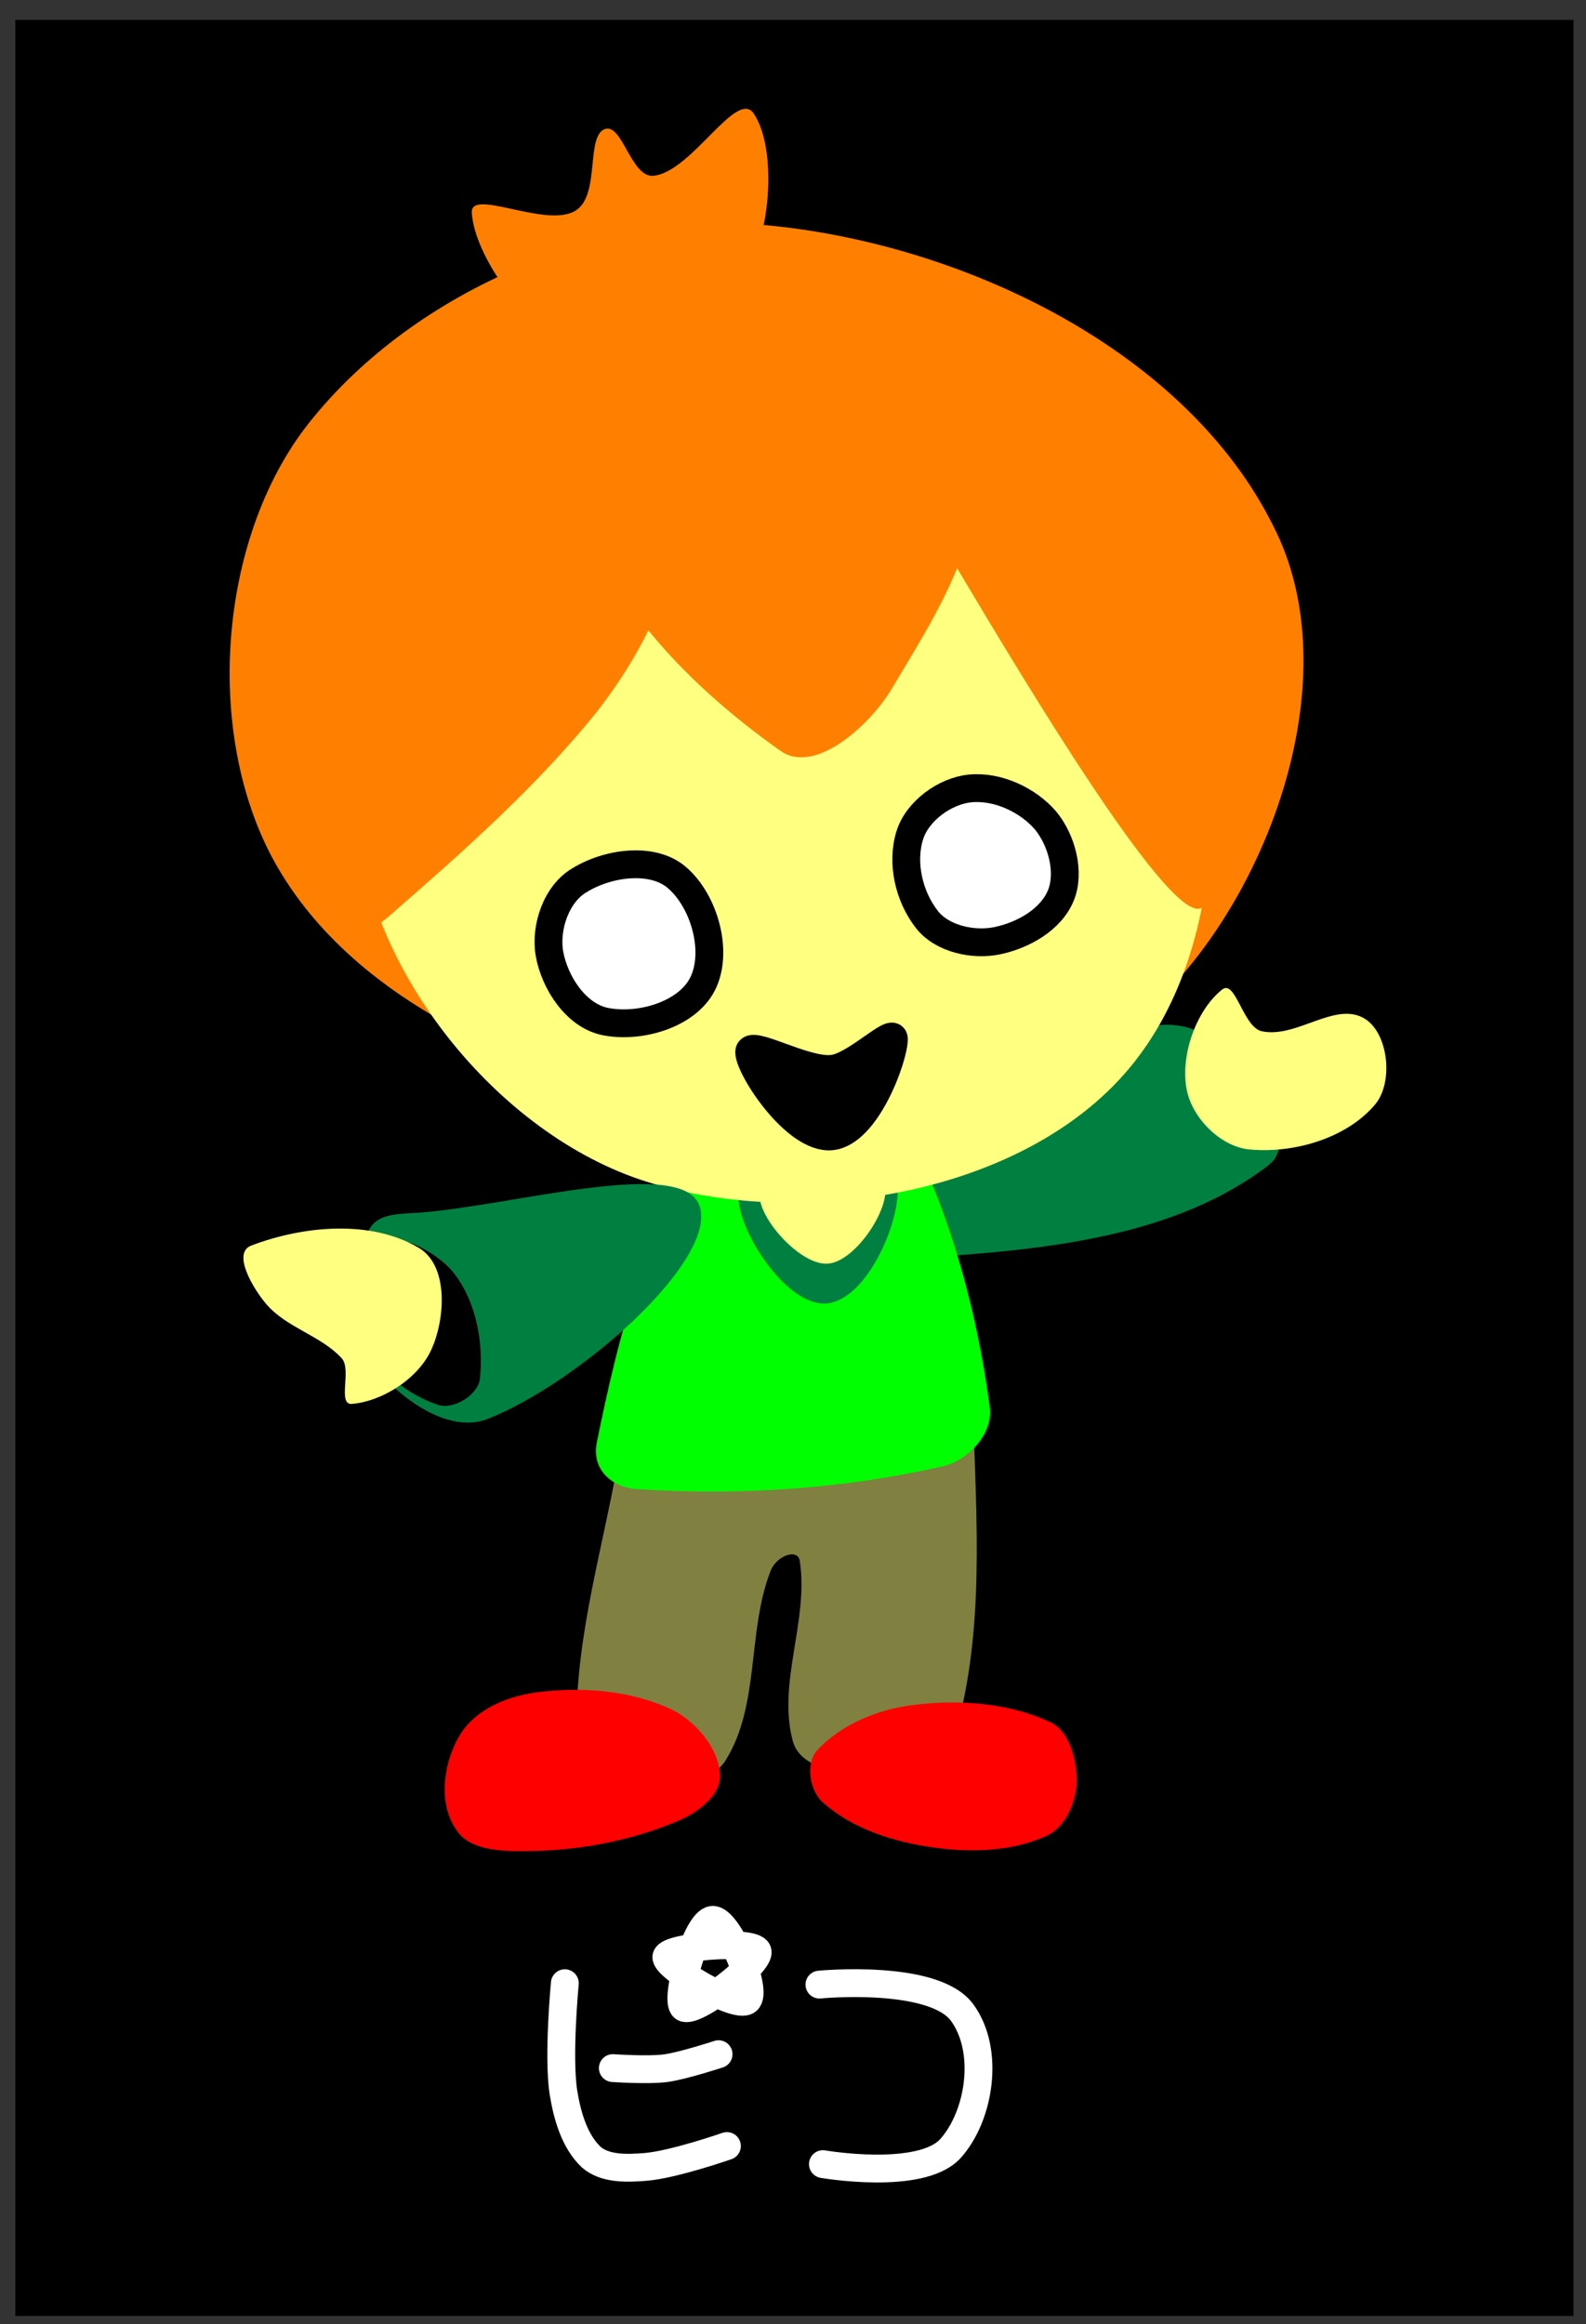 <svg version="1.1" width="114" height="167" viewBox="-1 -1 114 167" xmlns="http://www.w3.org/2000/svg" xmlns:xlink="http://www.w3.org/1999/xlink">
  <rect x="-1" y="-1" width="114" height="167" fill="#333333" stroke="none"/>
  <path id="ID0.4251327249221504" fill="#000000" stroke="none" d="M 186.750 111 L 298.750 111 L 298.750 257 L 186.750 257 L 186.750 111 Z " transform="matrix(1, 0, 0, 1.13, -186.65, -125)"/>
  <path id="ID0.1974046966060996" fill="#008040" stroke="none" stroke-linecap="round" d="M 252.950 202.600 C 250.920 202.763 250.703 199.027 251.850 197.750 C 256.208 192.903 261.965 189.306 267.800 186.400 C 269.463 185.573 272.032 185.713 273.300 187 C 275.680 189.343 280.059 194.005 277.450 196 C 270.739 201.130 261.430 202.045 252.950 202.600 Z " transform="matrix(1, 0, 0, 1, -187.3, -113.25)"/>
  <path id="ID0.13655716320499778" fill="#808040" stroke="none" stroke-linecap="round" d="M 233.300 217 C 240.423 215.904 247.592 216.250 254.700 216.750 C 256.479 216.878 257.233 216.757 257.300 218.650 C 257.568 226.223 257.983 234.089 255.600 241.250 C 254.887 243.391 251.409 243.177 249.200 243 C 247.380 242.963 244.791 242.406 244.300 240.650 C 243.143 236.510 245.421 232.016 244.800 227.750 C 244.728 226.687 243.131 227.261 242.700 228.350 C 240.985 232.695 241.954 237.985 239.450 242 C 238.342 243.780 235.352 243.551 233.300 243.350 C 231.579 243.196 228.906 242.709 228.800 241 C 228.375 234.163 230.494 227.387 231.700 220.650 C 232.002 218.965 231.519 217.274 233.300 217 Z " transform="matrix(1, 0, 0, 1, -188.3, -116.5)"/>
  <path id="ID0.40072250133380294" fill="#FF8000" stroke="none" stroke-linecap="round" d="M 241.250 128.250 C 255.208 129.747 270.810 137.343 277 149.750 C 282.323 160.018 277.267 175.164 269.250 183.400 C 261.462 191.401 247.983 193.211 236.750 191.650 C 224.977 190.014 211.515 184.652 205.500 174.400 C 200.089 165.176 201.075 150.777 207.700 142.400 C 215.345 132.740 229.195 126.958 241.250 128.250 Z " transform="matrix(1, 0, 0, 1, -186.5, -113)"/>
  <path id="ID0.5739425402134657" fill="#00FF00" stroke="none" stroke-linecap="round" d="M 244.200 190.650 C 246.327 190.458 249.375 190.516 250.400 192.400 C 253.910 198.853 255.986 206.241 256.950 213.550 C 257.192 215.384 255.428 217.318 253.600 217.750 C 246.465 219.386 238.977 219.883 231.600 219.400 C 229.756 219.279 228.312 217.983 228.700 216.050 C 230.252 208.318 232.337 200.483 236.400 193.650 C 237.824 191.259 241.429 190.898 244.200 190.650 Z " transform="matrix(1, 0, 0, 1, -186.8, -113.4)"/>
  <path id="ID0.596981639508158" fill="#008040" stroke="none" d="M 237.850 197.800 C 237.735 196.285 241.523 197.374 243.350 197.150 C 245.334 196.903 249.094 195.080 249.250 196.650 C 249.544 199.080 247.164 204.785 244.250 205.150 C 241.445 205.492 238.055 200.343 237.850 197.800 Z " transform="matrix(1, 0, 0, 1, -185.75, -112.5)"/>
  <path id="ID0.605887099634856" fill="#FFFF80" stroke="none" stroke-linecap="round" d="M 266.850 154.300 C 274.927 163.536 275.434 181.162 268.100 190.900 C 260.825 200.670 244.281 203.549 232.700 199.900 C 221.991 196.525 212.465 184.606 211.850 173.400 C 211.150 162.820 219.496 150.430 229.500 147 C 241.509 142.883 258.507 144.761 266.850 154.300 Z " transform="matrix(1, 0, 0, 1, -187.25, -116)"/>
  <path id="ID0.9689847617410123" fill="#FFFFFF" stroke="#000000" stroke-width="2" stroke-linecap="round" d="M 232.150 172.800 C 234.142 174.503 235.156 178.161 234 180.450 C 232.873 182.680 229.447 183.646 227 183.150 C 224.901 182.721 223.374 180.360 223 178.300 C 222.654 176.387 223.507 173.950 225.150 173 C 227.148 171.762 230.374 171.281 232.150 172.800 Z " transform="matrix(1, 0, 0, 1, -184.5, -110.75)"/>
  <path id="ID0.29139428678900003" fill="#FFFFFF" stroke="#000000" stroke-width="2" stroke-linecap="round" d="M 255.400 171.200 C 257.370 171.015 259.537 172.034 260.800 173.500 C 261.978 174.926 262.584 177.244 261.900 178.900 C 261.183 180.633 259.197 181.761 257.300 182.150 C 255.596 182.496 253.382 182.009 252.300 180.650 C 250.967 178.968 250.425 176.527 251.050 174.550 C 251.597 172.819 253.580 171.372 255.400 171.200 Z " transform="matrix(1, 0, 0, 1, -186.65, -115.55)"/>
  <path id="ID0.18152846675366163" fill="#FF8000" stroke="none" stroke-linecap="round" d="M 239.600 138.450 C 244.991 138.036 252.719 138.990 254.850 143.950 C 257.254 149.546 252.664 156.330 249.500 161.650 C 247.947 164.162 244.070 167.694 241.600 165.950 C 234.731 161.098 227.490 153.827 226.850 145.450 C 226.477 140.579 234.727 138.586 239.600 138.450 Z " transform="matrix(1, 0, 0, 1, -186.5, -113)"/>
  <path id="ID0.15627558436244726" fill="#FF8000" stroke="none" stroke-linecap="round" d="M 232.900 141 C 235.967 142.022 234.649 148.498 233.900 152.150 C 233.088 156.105 230.913 159.916 228.400 163.150 C 224.035 168.564 218.779 173.198 213.500 177.800 C 212.180 178.951 211.513 178.997 211.250 177.900 C 210.197 173.511 208.904 168.617 210 164.400 C 211.575 158.343 214.611 152.352 219 147.900 C 222.565 144.269 228.795 139.658 232.900 141 Z " transform="matrix(1, 0, 0, 1, -186.5, -113)"/>
  <path id="ID0.5601481264457107" fill="#FF8000" stroke="none" stroke-linecap="round" d="M 249.400 139.900 C 253.413 139.910 264.491 146.429 268.400 153 C 272.576 160.020 274.206 177.292 271.600 177.300 C 268.994 177.308 259.470 161.521 254.400 153 C 252.043 149.027 246.795 139.910 249.400 139.900 Z " transform="matrix(1, 0, 0, 1, -186.5, -113)"/>
  <path id="ID0.5369265046902001" fill="#000000" stroke="#000000" stroke-width="2" stroke-linecap="round" d="M 244.200 188.550 C 245.832 188.421 248.637 185.494 248.650 186.400 C 248.666 187.686 246.703 193.167 244.150 193.400 C 241.587 193.635 238.267 188.544 238.250 187.350 C 238.238 186.359 242.176 188.755 244.200 188.550 Z " transform="matrix(1, 0, 0, 1, -185.4, -112.75)"/>
  <path id="ID0.7662670561112463" fill="#FF8000" stroke="none" stroke-linecap="round" d="M 216.750 125.875 C 216.843 124.391 220.991 127.334 222.850 126.500 C 224.463 125.770 223.963 122.134 225.200 121.900 C 226.247 121.739 226.374 124.979 227.700 125 C 229.956 125.035 233.121 120.567 234 122 C 235.196 124.193 234.231 129.704 231.850 132.250 C 229.633 134.612 225.153 135.695 222 134.400 C 219 133.097 216.602 128.352 216.750 125.875 Z " transform="matrix(1.205, -0.146, 0.146, 1.205, -246.65, -105.75)"/>
  <path id="ID0.13603931432589889" fill="#008040" stroke="none" stroke-linecap="round" d="M 234.100 197.600 C 237.473 199.891 235.114 212.798 231.500 219 C 229.704 222.082 224.028 221.792 220.600 220.500 C 218.032 219.531 216.942 216.234 216.400 213.600 C 216.131 212.287 217.268 211.435 218.500 210.350 C 223.480 205.820 230.964 195.470 234.100 197.600 Z " transform="matrix(0.788, 0.615, -0.615, 0.788, -13.65, -214)"/>
  <path id="ID0.8815404898487031" fill="#FFFF80" stroke="none" stroke-linecap="round" d="M 248.900 196.800 C 249.983 198.049 247.179 202.649 245 202.800 C 242.822 202.950 239.355 198.755 240.250 197.400 C 241.338 195.754 247.608 195.349 248.900 196.800 Z " transform="matrix(1, 0, 0, 1, -186.5, -113)"/>
  <path id="ID0.7685115123167634" fill="#000000" stroke="none" stroke-linecap="round" d="M 212.750 201.650 C 214.080 200.457 217.228 202.062 218.500 203.650 C 220.116 205.686 220.675 208.662 220.400 211.250 C 220.275 212.425 218.527 213.506 217.400 213.150 C 215.284 212.442 213.301 210.931 212.500 209 C 211.584 206.683 211.127 203.109 212.750 201.650 Z " transform="matrix(1, 0, 0, 1, -186.9, -113.2)"/>
  <path id="ID0.23220807826146483" fill="#FFFF80" stroke="none" stroke-linecap="round" d="M 202.950 207.400 C 205.727 204.510 209.910 202.035 213.900 202.400 C 216.388 202.630 217.777 206.126 217.850 208.500 C 217.953 210.891 216.218 213.530 214.350 214.600 C 213.432 215.124 213.298 212.357 212.300 211.950 C 210.252 211.104 207.812 211.662 205.750 210.750 C 204.423 210.161 201.912 208.482 202.950 207.400 Z " transform="matrix(0.904, 0.427, -0.427, 0.904, -77.85, -185.65)"/>
  <path id="ID0.8845581328496337" fill="#FFFF80" stroke="none" stroke-linecap="round" d="M 275.850 185.100 C 278.365 185.630 281.137 182.900 283.250 184.200 C 284.953 185.250 285.323 188.767 284 190.350 C 282 192.740 278.271 193.877 275.050 193.600 C 273.013 193.469 270.871 191.443 270.450 189.300 C 269.962 186.805 271.162 183.554 273 182.100 C 273.960 181.343 274.502 184.816 275.850 185.100 Z " transform="matrix(1, 0, 0, 1, -186.15, -112)"/>
  <path id="ID0.475707714445889" fill="#FF0000" stroke="none" stroke-linecap="round" d="M 224.100 233.600 C 227.260 233.193 230.658 233.432 233.600 234.750 C 235.384 235.553 237.138 237.509 237.250 239.500 C 237.339 241.087 235.508 242.328 234.100 242.900 C 230.874 244.237 227.348 244.923 223.900 245 C 221.945 245.044 219.238 245.095 218.250 243.400 C 216.969 241.499 217.380 238.549 218.600 236.600 C 219.705 234.832 221.916 233.883 224.100 233.600 Z " transform="matrix(1, 0, 0, 1, -186.5, -113)"/>
  <path id="ID0.298273584805429" fill="#FF0000" stroke="none" stroke-linecap="round" d="M 261 235.750 C 262.391 236.406 262.914 238.489 262.900 240.100 C 262.821 241.512 262.097 243.272 260.750 243.900 C 258.277 245.051 255.295 245.127 252.600 244.750 C 249.737 244.350 246.854 243.430 244.750 241.600 C 243.688 240.776 243.362 238.700 244.250 237.750 C 245.992 235.886 248.650 234.789 251.250 234.500 C 254.457 234.096 258.039 234.356 261 235.750 Z " transform="matrix(1, 0, 0, 1, -186.5, -113)"/>
  <path id="ID0.32015133975073695" fill="none" stroke="#FFFFFF" stroke-width="2" stroke-linecap="round" d="M 208.200 252 C 208.200 252 207.697 257.268 208.100 259.850 C 208.369 261.515 208.892 263.361 210.100 264.500 C 211.111 265.374 212.707 265.303 214 265.200 C 216.006 265.040 219.850 263.700 219.850 263.700 " transform="matrix(1, 0, 0, 1, -168.6, -110.5)"/>
  <path id="ID0.09960145596414804" fill="none" stroke="#FFFFFF" stroke-width="2" stroke-linecap="round" d="M 211.500 256.850 C 211.500 256.850 214.082 257.030 215.350 256.850 C 216.623 256.663 219.100 255.850 219.100 255.850 " transform="matrix(1, 0, 0, 1, -168.45, -109.25)"/>
  <path id="ID0.3136678896844387" fill="none" stroke="#FFFFFF" stroke-width="2" stroke-linecap="round" d="M 249.700 270.950 C 248.998 270.463 250.571 264.776 251.750 264.650 C 252.881 264.530 255.083 269.804 254.250 270.450 C 253.468 271.101 248.310 268.032 248.450 267.300 C 248.590 266.568 254.709 266.065 255 266.900 C 255.291 267.735 250.449 271.467 249.700 270.950 Z " transform="matrix(1, 0, 0, 1, -201.55, -127.7)"/>
  <path id="ID0.8068119427189231" fill="none" stroke="#FFFFFF" stroke-width="2" stroke-linecap="round" d="M 230.600 251.600 C 230.600 251.600 238.782 250.807 240.850 253.600 C 242.857 256.326 242.134 261.040 240 263.400 C 237.850 265.710 230.850 264.500 230.850 264.500 " transform="matrix(1, 0, 0, 1, -172.7, -110)"/>
</svg>